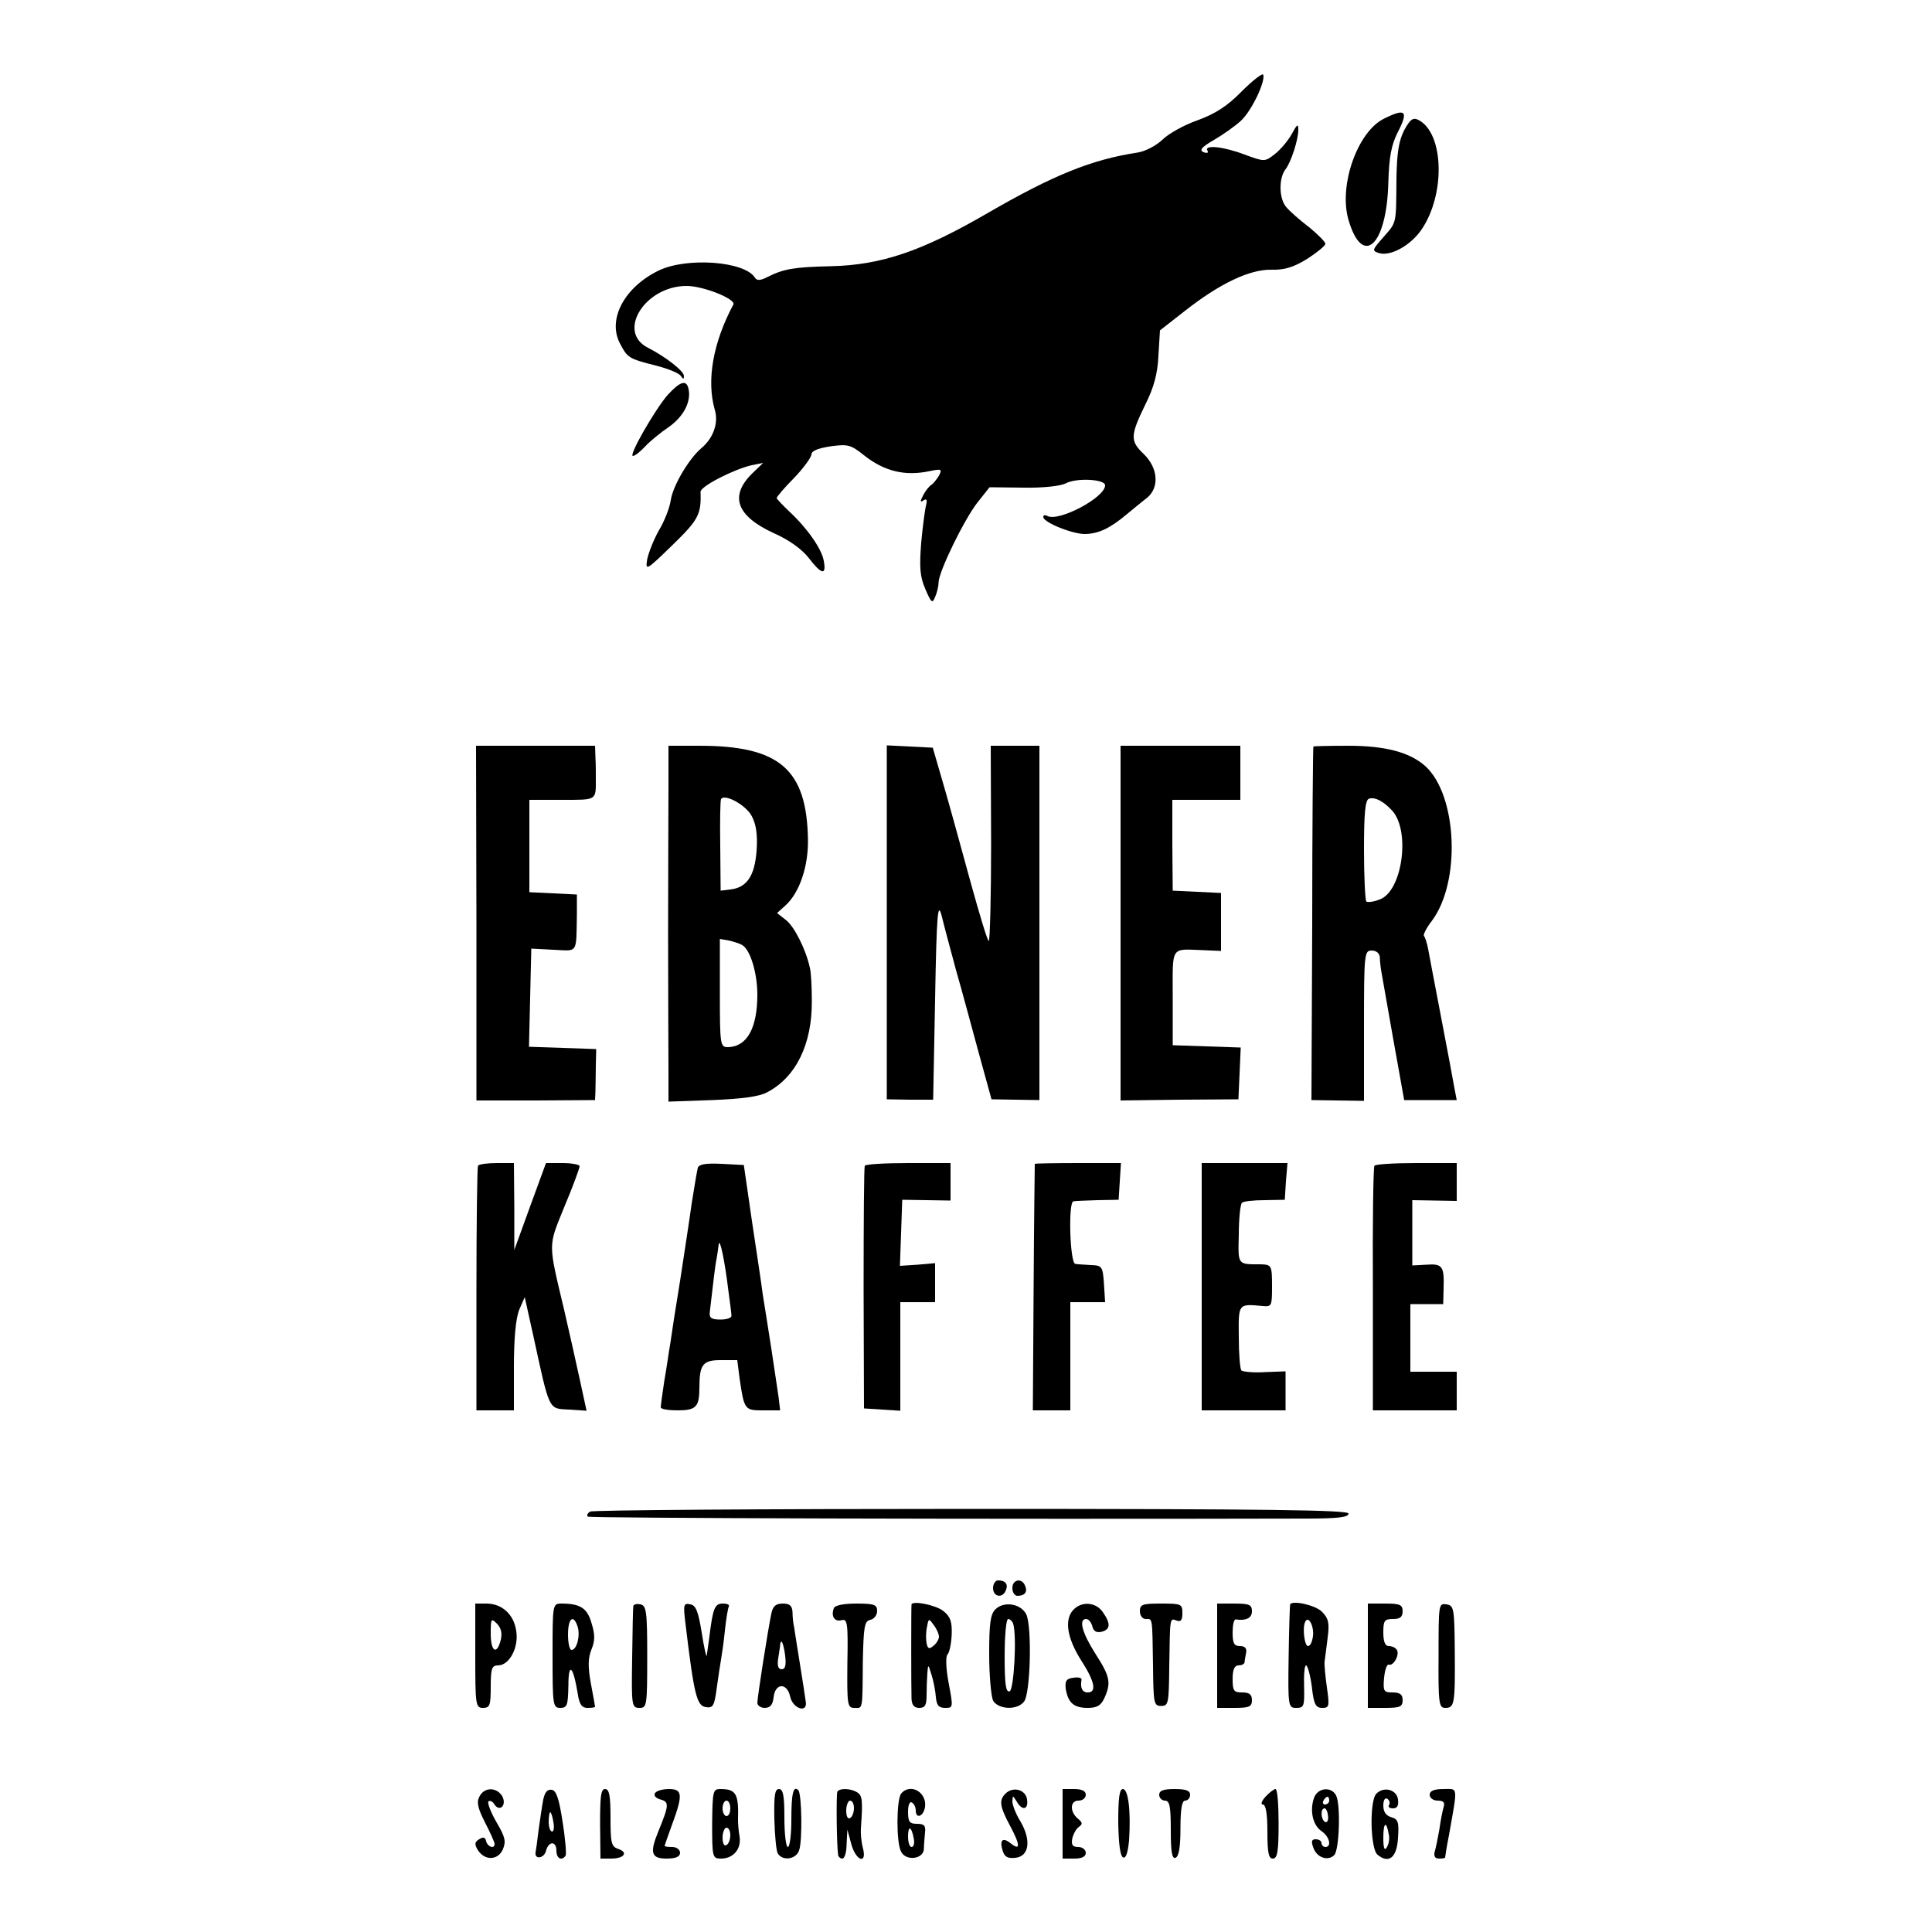 <?xml version="1.0" standalone="no"?>
<!DOCTYPE svg PUBLIC "-//W3C//DTD SVG 20010904//EN"
 "http://www.w3.org/TR/2001/REC-SVG-20010904/DTD/svg10.dtd">
<svg version="1.0" xmlns="http://www.w3.org/2000/svg"
 width="500pt" height="500pt" viewBox="0 0 500 500"
 preserveAspectRatio="xMidYMid meet">
<g transform="translate(0,500) scale(0.1,-0.1)"
fill="#000000" stroke="none">
<path d="M3214 4764 c-37 -38 -68 -58 -114 -75 -35 -12 -76 -35 -91 -50 -17
-16 -45 -31 -66 -34 -118 -18 -217 -58 -388 -157 -169 -98 -274 -134 -405
-137 -94 -2 -122 -7 -162 -27 -19 -10 -29 -11 -34 -3 -26 43 -176 54 -249 19
-89 -43 -133 -126 -101 -188 20 -38 22 -40 93 -58 32 -8 61 -20 65 -27 6 -9 8
-9 8 0 0 13 -48 50 -93 73 -82 41 -8 160 100 160 43 0 128 -34 121 -48 -53
-99 -70 -197 -48 -273 10 -34 -4 -73 -35 -99 -32 -27 -73 -96 -79 -134 -3 -21
-17 -56 -31 -79 -13 -23 -26 -56 -30 -74 -5 -31 -3 -30 65 36 68 66 75 80 73
138 -1 14 85 58 132 69 l30 6 -27 -26 c-61 -59 -43 -111 55 -156 39 -17 73
-42 90 -64 33 -43 46 -46 39 -8 -5 31 -42 84 -89 128 -18 17 -33 33 -33 35 0
3 20 27 45 52 25 26 45 54 45 61 0 9 17 16 50 21 45 6 52 4 87 -24 52 -41 106
-54 170 -40 29 6 32 5 23 -12 -6 -10 -15 -21 -20 -24 -5 -3 -15 -15 -21 -27
-8 -16 -8 -19 1 -13 8 5 10 2 7 -11 -3 -11 -9 -55 -13 -99 -5 -65 -3 -88 11
-120 15 -35 18 -38 25 -20 5 11 9 28 9 38 1 29 67 164 101 207 l31 39 87 -1
c51 -1 96 4 110 11 28 15 102 11 102 -5 0 -32 -122 -96 -150 -79 -6 3 -10 2
-10 -3 0 -14 77 -45 109 -44 35 1 64 15 107 51 17 14 41 34 53 43 32 27 28 77
-9 113 -36 34 -35 48 5 130 21 42 31 78 33 125 l4 65 64 50 c90 71 168 108
224 107 34 -1 57 6 93 28 26 17 47 34 47 39 0 5 -19 24 -42 43 -24 18 -51 42
-60 53 -18 22 -19 74 -1 97 14 18 33 76 33 102 0 17 -3 15 -17 -11 -10 -18
-30 -41 -44 -52 -26 -20 -26 -20 -78 -1 -55 21 -106 26 -96 10 3 -6 -1 -7 -10
-4 -12 5 -6 13 27 32 24 14 55 36 70 50 27 25 64 102 57 119 -2 4 -27 -15 -55
-43z"/>
<path d="M3582 4693 c-68 -33 -117 -170 -93 -259 36 -128 100 -72 104 94 2 67
8 97 24 129 29 56 21 64 -35 36z"/>
<path d="M3634 4663 c-14 -28 -19 -58 -20 -127 -1 -118 1 -110 -34 -150 -29
-33 -30 -35 -11 -41 30 -9 82 20 110 61 62 91 58 248 -7 283 -15 8 -22 3 -38
-26z"/>
<path d="M1728 3978 c-33 -38 -102 -158 -90 -158 5 0 19 11 32 25 12 13 40 36
61 50 38 27 58 65 51 98 -5 25 -21 21 -54 -15z"/>
<path d="M1233 2611 l0 -459 154 0 153 1 1 23 c0 13 1 43 1 67 l1 42 -87 3
-87 3 3 127 3 127 58 -3 c64 -3 58 -12 60 93 l0 50 -61 3 -62 3 0 119 0 120
85 0 c91 0 87 -2 87 55 0 14 0 39 -1 55 l-1 30 -154 0 -154 0 1 -459z"/>
<path d="M1730 2970 c0 -55 -1 -228 -1 -385 0 -157 1 -319 1 -360 l0 -76 113
4 c76 3 122 9 142 20 75 39 117 125 116 237 0 36 -2 74 -5 85 -10 47 -40 107
-62 124 l-23 18 21 19 c37 33 60 101 59 171 -3 182 -73 243 -281 243 l-80 0 0
-100z m216 -83 c11 -21 15 -48 12 -89 -5 -65 -25 -95 -68 -100 l-25 -3 -1 115
c-1 63 0 118 2 122 9 15 66 -16 80 -45z m-25 -333 c21 -12 39 -73 39 -128 0
-87 -27 -135 -76 -136 -20 0 -21 5 -21 140 l0 140 23 -4 c13 -3 29 -8 35 -12z"/>
<path d="M2295 2613 l0 -458 60 -1 60 0 5 260 c4 223 7 254 17 216 6 -25 23
-88 37 -140 15 -52 41 -149 59 -215 l33 -120 62 -1 62 -1 0 459 0 458 -63 0
-63 0 1 -251 c0 -138 -3 -252 -6 -254 -3 -2 -24 68 -48 155 -24 88 -55 201
-70 252 l-27 93 -60 3 -59 3 0 -458z"/>
<path d="M2900 2611 l0 -459 153 2 152 1 3 67 3 67 -88 3 -88 3 0 123 c0 136
-7 126 78 123 l47 -2 0 75 0 75 -62 3 -63 3 -1 118 0 117 88 0 88 0 0 70 0 70
-155 0 -155 0 0 -459z"/>
<path d="M3399 3068 c-1 -2 -3 -208 -3 -459 l-2 -456 68 -1 68 -1 0 195 c0
187 1 194 20 194 12 0 20 -7 21 -17 0 -10 2 -27 4 -38 2 -11 16 -90 31 -176
l28 -156 68 0 68 0 -6 31 c-3 17 -18 99 -34 181 -16 83 -31 163 -34 179 -3 16
-8 31 -11 34 -2 3 6 20 20 38 76 100 67 325 -16 401 -40 36 -103 53 -200 53
-49 0 -90 -1 -90 -2z m204 -166 c48 -53 26 -210 -33 -230 -15 -6 -31 -8 -34
-5 -3 4 -6 64 -6 134 0 93 3 129 13 132 15 5 37 -6 60 -31z"/>
<path d="M1237 1983 c-2 -5 -4 -149 -4 -320 l0 -313 49 0 48 0 0 114 c0 74 5
125 14 147 l14 32 22 -99 c43 -198 39 -189 92 -192 l46 -3 -18 83 c-10 46 -28
126 -40 178 -42 177 -42 162 1 268 22 52 39 99 39 104 0 4 -20 8 -44 8 l-43 0
-41 -112 -41 -113 0 113 -1 112 -44 0 c-25 0 -47 -3 -49 -7z"/>
<path d="M1806 1978 c-2 -7 -9 -49 -16 -93 -6 -44 -20 -134 -30 -200 -11 -66
-22 -138 -25 -160 -4 -22 -10 -67 -16 -100 -5 -33 -9 -63 -9 -67 0 -5 20 -8
44 -8 47 0 56 9 56 58 0 61 9 72 55 72 l43 0 6 -47 c12 -82 13 -83 61 -83 l44
0 -4 34 c-3 18 -11 76 -19 127 -8 52 -18 114 -22 139 -3 25 -16 110 -28 190
l-21 145 -58 3 c-40 2 -58 -1 -61 -10z m79 -318 c4 -30 8 -59 8 -65 1 -5 -11
-10 -28 -10 -24 0 -30 4 -28 20 9 77 14 123 18 140 2 11 4 27 5 35 3 18 16
-45 25 -120z"/>
<path d="M2238 1983 c-2 -5 -3 -147 -3 -318 l1 -310 47 -3 47 -3 0 140 0 141
45 0 45 0 0 50 0 51 -45 -4 -46 -3 3 85 3 86 63 -1 62 -1 0 48 0 49 -109 0
c-61 0 -111 -3 -113 -7z"/>
<path d="M2678 1988 c0 -2 -2 -146 -3 -320 l-2 -318 49 0 48 0 0 140 0 140 45
0 45 0 -3 48 c-3 44 -5 47 -33 48 -16 1 -35 2 -41 3 -14 1 -19 160 -5 162 4 1
32 2 62 3 l55 1 3 48 3 47 -110 0 c-61 0 -112 -1 -113 -2z"/>
<path d="M3110 1670 l0 -320 109 0 108 0 0 51 0 50 -53 -2 c-30 -2 -57 1 -61
4 -4 4 -7 43 -7 87 -1 87 -2 86 62 80 23 -2 24 0 24 50 0 55 -1 57 -29 58 -61
0 -59 -3 -57 77 0 41 4 78 8 82 3 4 30 7 59 7 l52 1 3 48 4 47 -111 0 -111 0
0 -320z"/>
<path d="M3557 1983 c-3 -5 -5 -149 -4 -320 l0 -313 108 0 109 0 0 50 0 50
-60 0 -60 0 0 88 0 87 42 0 43 0 1 40 c2 58 -3 65 -44 62 l-37 -2 0 85 0 84
58 -1 57 -1 0 49 0 49 -104 0 c-58 0 -107 -3 -109 -7z"/>
<path d="M1527 1088 c-6 -4 -9 -9 -6 -13 5 -4 1035 -7 1857 -5 83 0 112 3 112
13 0 9 -202 12 -976 12 -537 0 -981 -3 -987 -7z"/>
<path d="M2570 890 c0 -23 25 -27 33 -6 7 16 -1 26 -20 26 -7 0 -13 -9 -13
-20z"/>
<path d="M2620 890 c0 -11 6 -20 13 -20 19 0 27 10 20 26 -8 21 -33 17 -33 -6z"/>
<path d="M1230 715 c0 -128 1 -135 20 -135 18 0 20 7 20 55 0 47 3 55 19 55
29 0 54 46 47 89 -6 43 -37 71 -77 71 l-29 0 0 -135z m66 41 c-10 -40 -26 -31
-26 16 0 39 1 41 16 26 11 -11 14 -25 10 -42z"/>
<path d="M1430 715 c0 -128 1 -135 20 -135 18 0 20 7 21 58 0 61 12 52 24 -20
4 -29 11 -38 25 -38 11 0 20 1 20 3 0 2 -5 29 -11 61 -8 44 -7 66 2 88 9 22 9
38 0 67 -11 39 -29 51 -78 51 -23 0 -23 -2 -23 -135z m65 75 c7 -23 -2 -60
-16 -60 -5 0 -9 18 -9 40 0 42 14 54 25 20z"/>
<path d="M1639 843 c-1 -4 -2 -65 -3 -135 -2 -123 -1 -128 19 -128 19 0 20 5
20 132 0 118 -2 133 -18 136 -9 2 -18 0 -18 -5z"/>
<path d="M1774 798 c22 -183 29 -213 53 -216 18 -3 22 3 28 50 4 29 9 62 11
73 2 11 7 45 10 75 3 30 8 58 10 62 3 5 -4 8 -15 8 -21 0 -26 -11 -35 -85 -3
-22 -6 -44 -7 -50 -1 -5 -7 21 -13 60 -9 55 -15 71 -30 73 -17 4 -18 -1 -12
-50z"/>
<path d="M1996 823 c-9 -43 -36 -216 -36 -230 0 -7 9 -13 19 -13 14 0 21 8 23
27 4 38 35 39 43 2 7 -32 47 -44 40 -11 -1 9 -8 53 -15 97 -7 44 -14 87 -15
95 -2 8 -4 25 -4 38 -1 16 -7 22 -25 22 -19 0 -26 -7 -30 -27z m36 -108 c3
-25 0 -35 -9 -35 -9 0 -12 9 -9 28 2 15 5 30 5 35 2 19 9 4 13 -28z"/>
<path d="M2158 838 c-8 -21 2 -36 20 -31 15 4 17 -7 15 -111 -1 -108 0 -116
18 -116 22 0 21 -10 22 120 2 91 4 105 20 108 9 2 17 12 17 23 0 16 -7 19 -54
19 -34 0 -56 -5 -58 -12z"/>
<path d="M2359 848 c-1 -4 -1 -219 0 -245 1 -16 7 -23 20 -23 15 0 19 7 19 33
0 17 1 43 2 57 2 24 2 24 11 -5 5 -16 10 -42 11 -57 2 -21 7 -28 24 -28 21 0
21 1 9 65 -7 37 -8 68 -3 73 5 5 10 28 11 52 1 33 -3 46 -22 61 -19 15 -78 27
-82 17z m71 -84 c0 -6 -6 -17 -14 -23 -11 -10 -15 -8 -18 6 -2 10 -2 29 1 42
4 23 5 23 17 6 8 -10 14 -24 14 -31z"/>
<path d="M2576 835 c-13 -13 -16 -37 -16 -116 0 -55 5 -109 10 -120 13 -23 62
-26 80 -3 17 20 21 195 6 226 -14 28 -58 35 -80 13z m46 -37 c10 -31 2 -171
-9 -175 -10 -4 -13 19 -13 91 0 53 4 96 9 96 5 0 11 -6 13 -12z"/>
<path d="M2777 833 c-23 -26 -15 -73 21 -130 35 -54 41 -83 17 -83 -14 0 -20
12 -16 33 1 5 -9 7 -21 5 -18 -2 -22 -8 -20 -28 6 -37 21 -50 57 -50 24 0 34
6 43 25 18 40 15 56 -23 115 -35 55 -44 90 -24 90 6 0 13 -8 16 -19 3 -13 11
-17 24 -14 23 6 24 21 3 51 -18 26 -55 29 -77 5z"/>
<path d="M2950 830 c0 -11 7 -20 15 -20 18 0 17 8 19 -120 1 -98 2 -105 21
-105 19 0 20 7 21 100 2 130 1 128 19 121 11 -4 15 1 15 19 0 24 -3 25 -55 25
-48 0 -55 -2 -55 -20z"/>
<path d="M3150 715 l0 -135 45 0 c38 0 45 3 45 20 0 15 -7 20 -25 20 -22 0
-25 4 -25 35 0 24 5 35 15 35 8 0 15 3 16 8 0 4 2 15 4 25 2 11 -3 17 -16 17
-15 0 -19 7 -19 35 0 19 3 34 8 34 26 -4 42 3 42 21 0 17 -7 20 -45 20 l-45 0
0 -135z"/>
<path d="M3339 848 c-1 -2 -3 -63 -4 -135 -2 -130 -1 -133 20 -133 20 0 21 5
20 55 -1 30 1 55 5 55 4 0 11 -25 15 -55 5 -46 10 -55 27 -55 18 0 19 4 12 53
-4 28 -7 59 -6 67 1 8 5 36 8 62 5 38 2 50 -15 67 -17 17 -76 30 -82 19z m59
-82 c-2 -15 -7 -26 -13 -26 -9 0 -15 48 -7 63 8 17 23 -11 20 -37z"/>
<path d="M3540 715 l0 -135 45 0 c38 0 45 3 45 20 0 15 -7 20 -26 20 -23 0
-25 3 -22 38 2 20 7 35 12 34 12 -5 29 26 21 38 -3 6 -13 10 -21 10 -9 0 -14
11 -14 35 0 31 3 35 25 35 18 0 25 5 25 20 0 17 -7 20 -45 20 l-45 0 0 -135z"/>
<path d="M3723 716 c-1 -124 1 -136 17 -136 24 0 26 8 25 145 -1 113 -2 120
-22 123 -20 3 -20 -1 -20 -132z"/>
<path d="M1241 351 c-8 -14 -5 -30 14 -67 14 -27 25 -52 25 -56 0 -14 -18 -8
-22 7 -2 10 -7 12 -18 5 -12 -7 -12 -13 -4 -27 18 -29 52 -28 65 0 9 21 7 32
-16 71 -15 26 -24 50 -21 54 4 3 11 0 15 -7 14 -22 33 -3 21 20 -14 24 -46 25
-59 0z"/>
<path d="M1406 343 c-3 -15 -8 -50 -12 -78 -3 -27 -7 -54 -8 -59 -3 -19 22
-16 27 4 7 26 27 26 27 0 0 -20 14 -27 24 -12 2 4 -1 44 -8 87 -9 59 -16 81
-28 83 -11 2 -18 -6 -22 -25z m26 -58 c3 -14 1 -25 -3 -25 -5 0 -9 11 -9 25 0
14 2 25 4 25 2 0 6 -11 8 -25z"/>
<path d="M1553 280 l1 -90 28 0 c33 0 45 16 18 25 -18 6 -20 15 -20 81 0 56
-3 74 -14 74 -11 0 -13 -19 -13 -90z"/>
<path d="M1695 359 c-4 -6 3 -13 14 -16 23 -6 23 -14 -5 -82 -23 -56 -19 -71
21 -71 24 0 35 5 35 15 0 8 -9 15 -20 15 -11 0 -20 1 -20 3 0 1 9 27 20 57 28
76 26 90 -9 90 -17 0 -33 -5 -36 -11z"/>
<path d="M1843 280 c0 -87 1 -90 23 -90 32 0 53 25 48 57 -3 16 -4 35 -4 43 2
68 -5 80 -46 80 -19 0 -20 -6 -21 -90z m47 40 c0 -11 -4 -20 -10 -20 -5 0 -10
9 -10 20 0 11 5 20 10 20 6 0 10 -9 10 -20z m0 -69 c0 -11 -4 -23 -10 -26 -6
-4 -10 5 -10 19 0 14 5 26 10 26 6 0 10 -9 10 -19z"/>
<path d="M2004 293 c1 -43 5 -84 9 -90 13 -20 47 -15 55 8 9 24 7 147 -2 156
-13 13 -18 -9 -18 -76 0 -39 -4 -71 -9 -71 -5 0 -9 34 -9 75 0 57 -3 75 -14
75 -11 0 -13 -17 -12 -77z"/>
<path d="M2167 363 c-3 -7 -2 -135 2 -163 0 -5 6 -10 11 -10 6 0 11 17 11 38
l2 37 10 -37 c12 -45 42 -54 30 -10 -4 15 -6 37 -5 50 5 71 4 85 -9 93 -17 11
-46 12 -52 2z m43 -42 c0 -11 -4 -23 -10 -26 -6 -4 -10 5 -10 19 0 14 5 26 10
26 6 0 10 -9 10 -19z"/>
<path d="M2332 358 c-12 -16 -13 -126 0 -150 12 -25 58 -20 59 7 0 11 2 30 3
43 2 17 -2 22 -21 22 -19 0 -23 5 -23 31 0 17 4 28 10 24 6 -3 10 -13 10 -21
0 -20 17 -17 23 5 10 40 -36 69 -61 39z m33 -117 c2 -11 0 -21 -6 -21 -5 0 -9
12 -9 27 0 30 9 27 15 -6z"/>
<path d="M2602 358 c-17 -17 -15 -33 13 -85 26 -49 26 -64 0 -43 -20 16 -29 8
-20 -20 5 -16 13 -20 33 -18 36 4 41 46 13 94 -12 19 -21 43 -21 52 1 16 1 16
11 0 14 -25 31 -22 27 5 -3 25 -36 35 -56 15z"/>
<path d="M2750 280 l0 -90 30 0 c20 0 30 5 30 15 0 8 -9 15 -19 15 -15 0 -19
5 -16 22 3 12 10 25 17 30 10 7 10 11 -2 21 -22 18 -21 47 1 47 11 0 19 7 19
15 0 10 -10 15 -30 15 l-30 0 0 -90z"/>
<path d="M2894 283 c1 -55 5 -88 13 -90 7 -3 12 13 15 44 5 76 -2 133 -16 133
-9 0 -12 -23 -12 -87z"/>
<path d="M3000 355 c0 -8 7 -15 15 -15 12 0 15 -15 15 -76 0 -56 3 -75 12 -72
9 3 13 28 13 76 0 51 4 72 12 72 7 0 13 7 13 15 0 11 -11 15 -40 15 -29 0 -40
-4 -40 -15z"/>
<path d="M3275 350 c-10 -11 -13 -20 -7 -20 8 0 12 -24 12 -70 0 -54 3 -70 14
-70 12 0 15 19 15 90 0 50 -3 90 -8 90 -4 0 -16 -9 -26 -20z"/>
<path d="M3401 348 c-12 -33 -4 -71 19 -87 21 -14 27 -41 10 -41 -5 0 -10 5
-10 10 0 6 -7 10 -15 10 -11 0 -12 -6 -6 -22 9 -26 38 -35 54 -19 13 13 17
129 5 154 -12 24 -47 21 -57 -5z m39 -8 c0 -5 -5 -10 -11 -10 -5 0 -7 5 -4 10
3 6 8 10 11 10 2 0 4 -4 4 -10z m-3 -40 c1 -11 -2 -18 -8 -15 -11 7 -12 35 -1
35 4 0 8 -9 9 -20z"/>
<path d="M3562 358 c-18 -18 -16 -142 3 -158 29 -24 50 -8 53 43 3 42 0 49
-17 54 -14 4 -21 14 -21 30 0 14 4 21 10 18 6 -4 8 -11 5 -16 -4 -5 1 -9 10
-9 11 0 15 7 13 23 -3 25 -36 35 -56 15z m32 -105 c3 -11 0 -26 -5 -34 -6 -10
-9 -2 -9 25 0 40 8 45 14 9z"/>
<path d="M3700 355 c0 -8 9 -15 21 -15 15 0 19 -5 15 -17 -3 -10 -8 -36 -11
-58 -4 -22 -9 -48 -12 -57 -3 -12 1 -18 11 -18 9 0 16 1 16 3 0 2 4 28 10 58
23 130 24 119 -15 119 -24 0 -35 -5 -35 -15z"/>
</g>
</svg>
